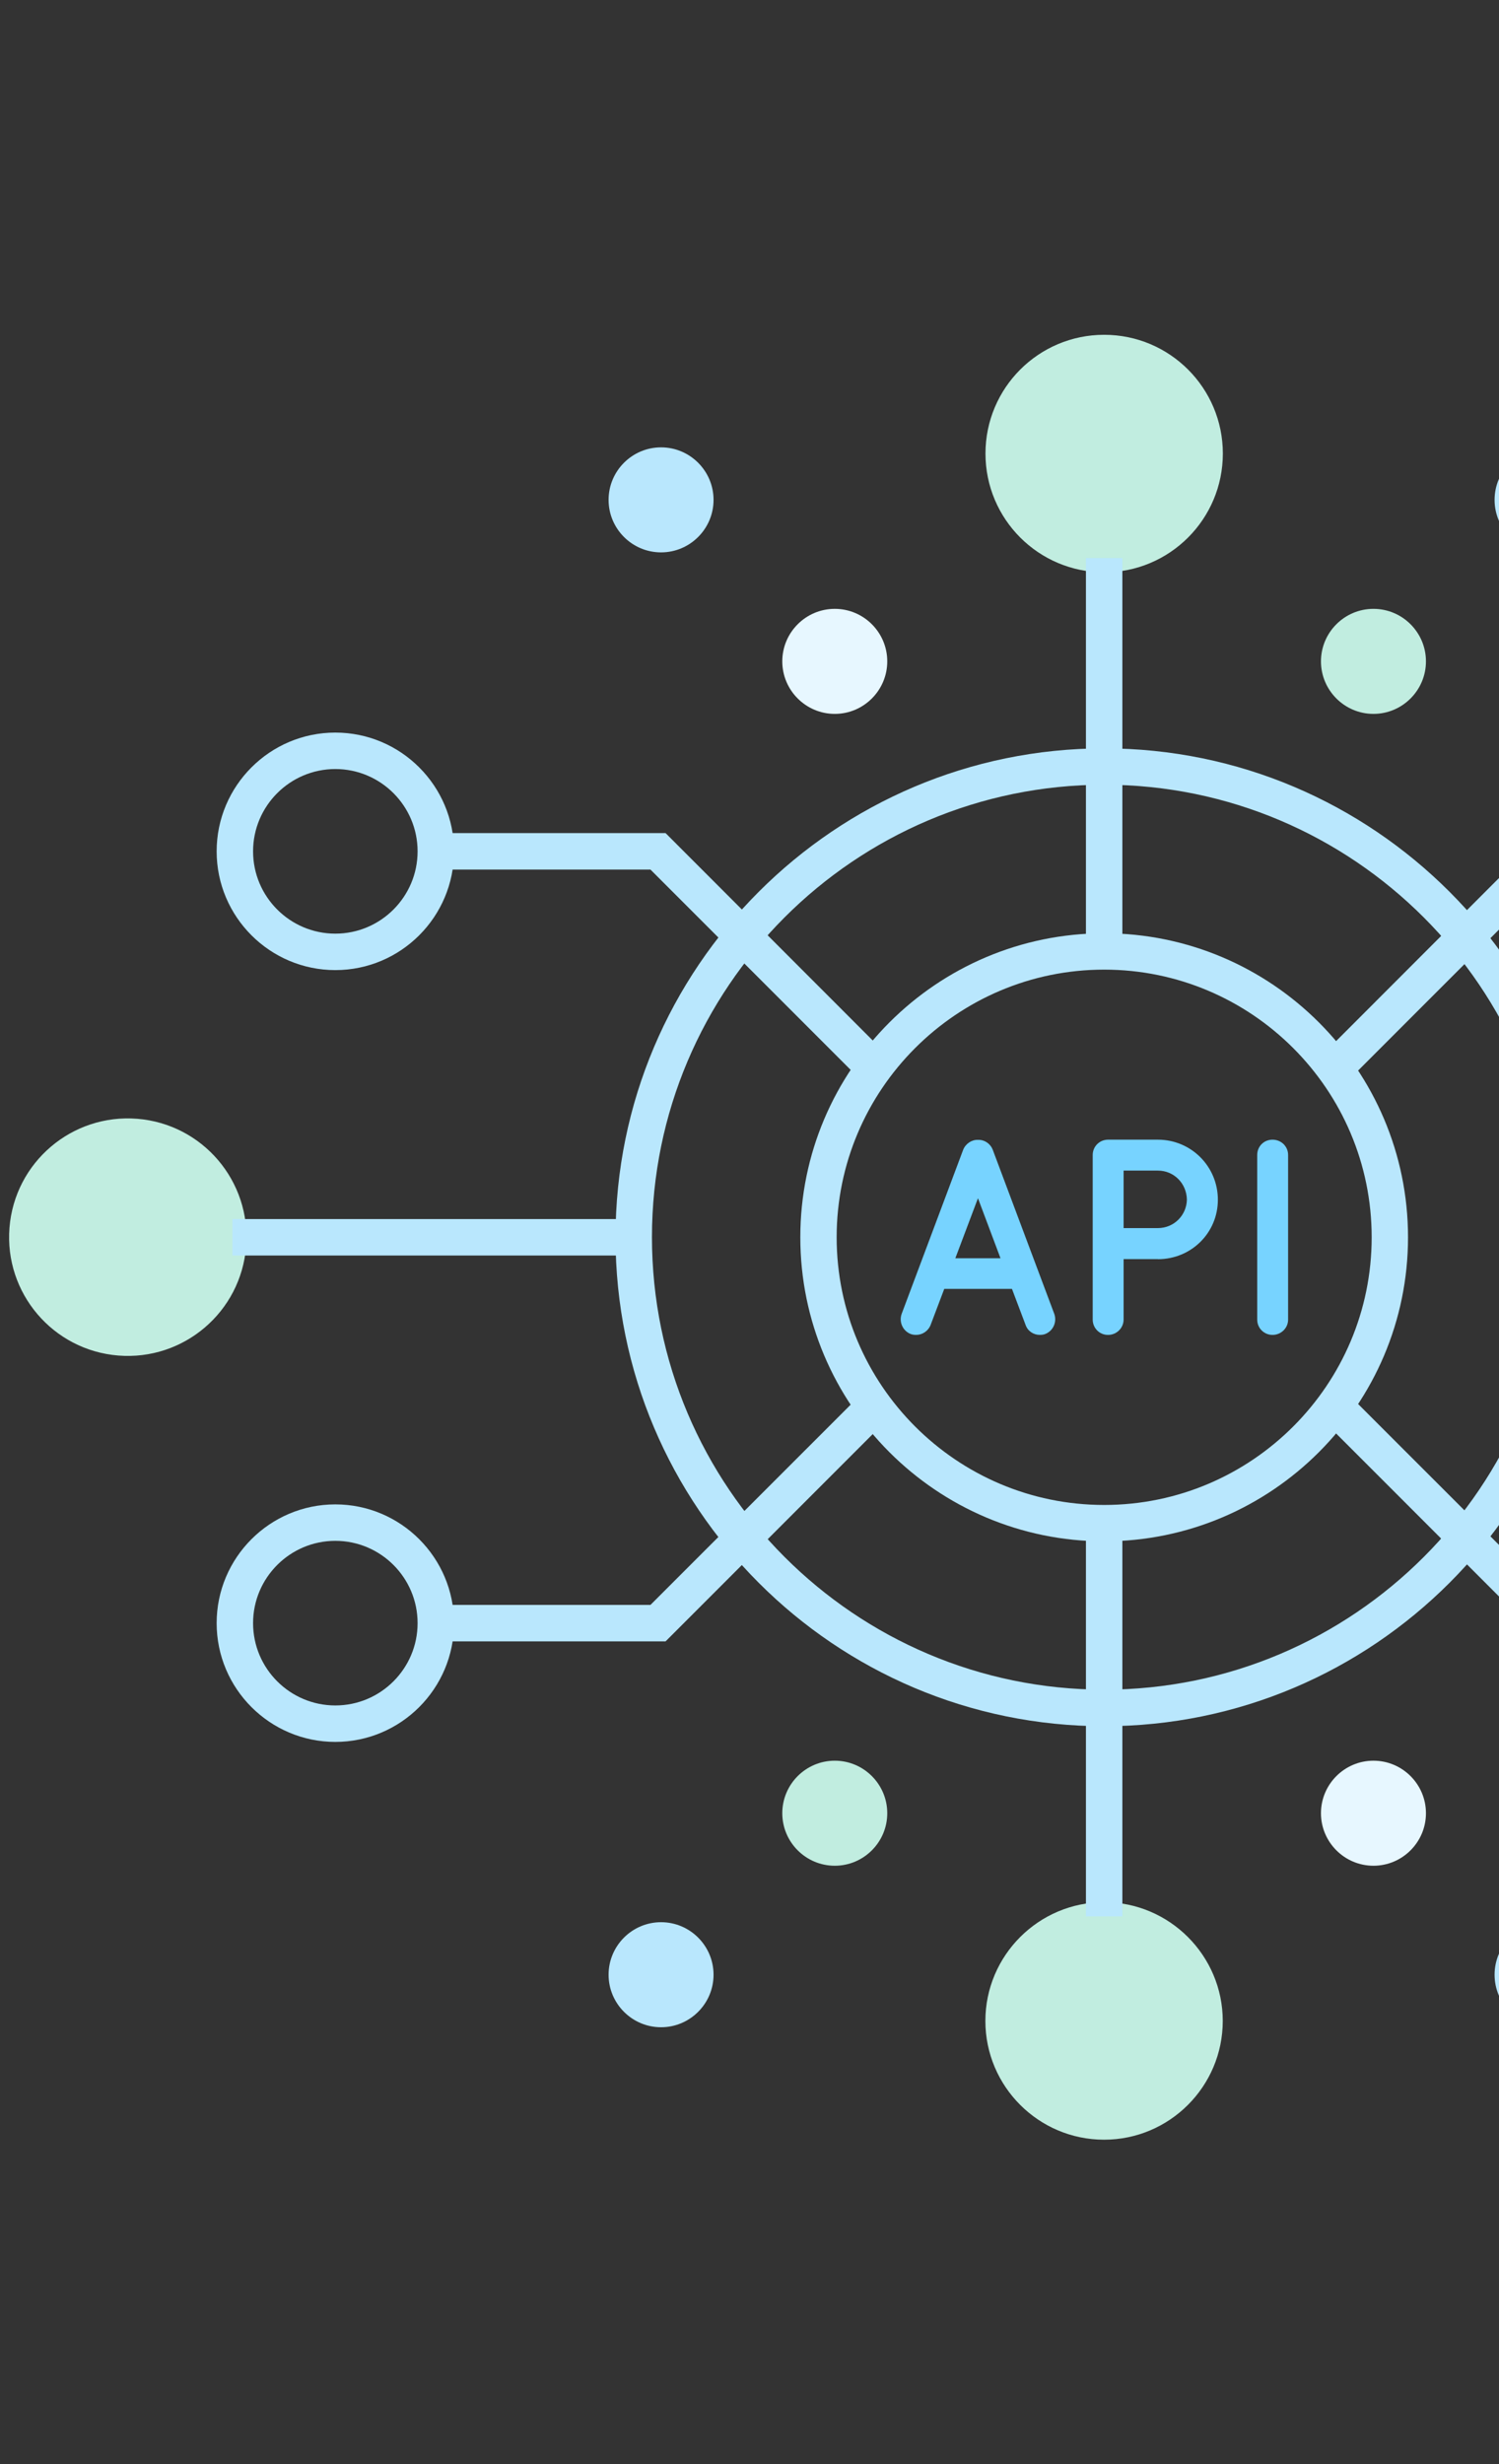 <svg width="112" height="184" viewBox="0 0 112 184" fill="none" xmlns="http://www.w3.org/2000/svg">
<rect x="0" y="0" width="112" height="184" fill="#333333" stroke="none"/>
<g clip-path="url(#clip0_4481_58317)">
<path d="M82.5 128.902C62.365 128.902 45.99 112.527 45.99 92.392C45.99 72.257 62.372 55.883 82.5 55.883C102.627 55.883 119.009 72.264 119.009 92.392C119.009 112.52 102.627 128.902 82.5 128.902ZM82.5 58.598C63.866 58.598 48.712 73.759 48.712 92.385C48.712 111.012 63.873 126.172 82.5 126.172C101.126 126.172 116.287 111.012 116.287 92.385C116.287 73.759 101.126 58.598 82.5 58.598Z" fill="#B9E7FD"/>
<path d="M82.499 115.095C69.977 115.095 59.797 104.908 59.797 92.392C59.797 79.876 69.984 69.69 82.499 69.69C95.015 69.69 105.202 79.876 105.202 92.392C105.202 104.908 95.015 115.095 82.499 115.095ZM82.499 72.405C71.478 72.405 62.512 81.371 62.512 92.392C62.512 103.414 71.478 112.38 82.499 112.38C93.521 112.38 102.487 103.414 102.487 92.392C102.487 81.371 93.521 72.405 82.499 72.405Z" fill="#B9E7FD"/>
<path d="M82.499 42.736C87.396 42.736 91.367 38.765 91.367 33.868C91.367 28.97 87.396 25 82.499 25C77.601 25 73.631 28.97 73.631 33.868C73.631 38.765 77.601 42.736 82.499 42.736Z" fill="#C1EDE0"/>
<path d="M91.36 150.91C91.36 155.799 87.382 159.777 82.492 159.777C77.602 159.777 73.624 155.799 73.624 150.91C73.624 146.02 77.609 142.042 82.492 142.042C87.375 142.042 91.36 146.027 91.36 150.91Z" fill="#C1EDE0"/>
<path d="M83.86 41.676H81.138V70.98H83.86V41.676Z" fill="#B9E7FD"/>
<path d="M83.86 113.796H81.138V143.101H83.86V113.796Z" fill="#B9E7FD"/>
<path d="M18.387 93.091C18.778 88.209 15.137 83.934 10.256 83.543C5.374 83.152 1.099 86.793 0.708 91.675C0.317 96.557 3.958 100.831 8.839 101.222C13.721 101.613 17.996 97.973 18.387 93.091Z" fill="#C1EDE0"/>
<path d="M46.67 91.031H17.366V93.753H46.67V91.031Z" fill="#B9E7FD"/>
<path d="M100.53 80.886L98.607 78.964L115.354 62.21H132.521V64.933H116.483L100.53 80.886Z" fill="#B9E7FD"/>
<path d="M25.055 72.44C20.165 72.44 16.187 68.462 16.187 63.572C16.187 58.682 20.165 54.704 25.055 54.704C29.945 54.704 33.923 58.682 33.923 63.572C33.923 68.462 29.945 72.44 25.055 72.44ZM25.055 57.426C21.667 57.426 18.909 60.184 18.909 63.572C18.909 66.961 21.667 69.718 25.055 69.718C28.444 69.718 31.201 66.961 31.201 63.572C31.201 60.184 28.444 57.426 25.055 57.426Z" fill="#B9E7FD"/>
<path d="M64.553 80.886L48.599 64.933H32.561V62.21H49.729L66.475 78.964L64.553 80.886Z" fill="#B9E7FD"/>
<path d="M25.055 130.073C20.165 130.073 16.187 126.095 16.187 121.205C16.187 116.315 20.165 112.337 25.055 112.337C29.945 112.337 33.923 116.315 33.923 121.205C33.923 126.095 29.945 130.073 25.055 130.073ZM25.055 115.059C21.667 115.059 18.909 117.816 18.909 121.205C18.909 124.593 21.667 127.351 25.055 127.351C28.444 127.351 31.201 124.593 31.201 121.205C31.201 117.816 28.444 115.059 25.055 115.059Z" fill="#B9E7FD"/>
<path d="M49.729 122.566H32.561V119.844H48.599L64.553 103.897L66.475 105.82L49.729 122.566Z" fill="#B9E7FD"/>
<path d="M132.521 122.566H115.354L98.607 105.82L100.53 103.898L116.483 119.844H132.521V122.566Z" fill="#B9E7FD"/>
<path d="M66.293 49.386C66.293 51.547 64.533 53.308 62.372 53.308C60.211 53.308 58.45 51.547 58.45 49.386C58.45 47.225 60.211 45.465 62.372 45.465C64.533 45.465 66.293 47.225 66.293 49.386Z" fill="#E7F7FF"/>
<path d="M53.314 37.327C53.314 39.487 51.553 41.248 49.392 41.248C47.231 41.248 45.471 39.487 45.471 37.327C45.471 35.166 47.231 33.405 49.392 33.405C51.553 33.405 53.314 35.166 53.314 37.327Z" fill="#B9E7FD"/>
<path d="M106.542 49.386C106.542 51.547 104.781 53.308 102.62 53.308C100.459 53.308 98.698 51.547 98.698 49.386C98.698 47.225 100.459 45.465 102.62 45.465C104.781 45.465 106.542 47.225 106.542 49.386Z" fill="#C1EDE0"/>
<path d="M119.513 37.327C119.513 39.487 117.752 41.248 115.591 41.248C113.431 41.248 111.67 39.487 111.67 37.327C111.67 35.166 113.431 33.405 115.591 33.405C117.752 33.405 119.513 35.166 119.513 37.327Z" fill="#B9E7FD"/>
<path d="M53.314 147.458C53.314 149.619 51.553 151.38 49.392 151.38C47.231 151.38 45.471 149.619 45.471 147.458C45.471 145.297 47.231 143.536 49.392 143.536C51.553 143.536 53.314 145.297 53.314 147.458Z" fill="#B9E7FD"/>
<path d="M66.293 135.398C66.293 137.559 64.533 139.32 62.372 139.32C60.211 139.32 58.45 137.559 58.45 135.398C58.45 133.237 60.211 131.476 62.372 131.476C64.533 131.476 66.293 133.237 66.293 135.398Z" fill="#C1EDE0"/>
<path d="M119.513 147.458C119.513 149.619 117.752 151.38 115.591 151.38C113.431 151.38 111.67 149.619 111.67 147.458C111.67 145.297 113.431 143.536 115.591 143.536C117.752 143.536 119.513 145.297 119.513 147.458Z" fill="#B9E7FD"/>
<path d="M106.542 135.398C106.542 137.559 104.781 139.32 102.62 139.32C100.459 139.32 98.698 137.559 98.698 135.398C98.698 133.237 100.459 131.476 102.62 131.476C104.781 131.476 106.542 133.237 106.542 135.398Z" fill="#E7F7FF"/>
<path d="M75.61 96.244H70.552L69.527 98.952C69.338 99.408 68.903 99.681 68.447 99.681C68.299 99.681 68.173 99.66 68.054 99.618C67.451 99.387 67.156 98.72 67.366 98.117L71.969 85.846C72.158 85.39 72.614 85.096 73.07 85.117C73.547 85.096 73.989 85.39 74.171 85.846L78.774 98.117C78.984 98.72 78.69 99.387 78.086 99.618C77.981 99.66 77.834 99.681 77.693 99.681C77.237 99.681 76.795 99.408 76.634 98.952L75.61 96.244ZM74.754 93.957L73.07 89.474L71.379 93.957H74.754Z" fill="#77D3FF"/>
<path d="M86.512 94.02H83.951V98.538C83.951 99.163 83.432 99.682 82.787 99.682C82.141 99.682 81.643 99.163 81.643 98.538V86.247C81.643 85.602 82.162 85.103 82.787 85.103H86.519C88.996 85.103 90.995 87.103 90.995 89.587C90.995 92.07 88.996 94.027 86.519 94.027L86.512 94.02ZM83.951 91.705H86.512C87.719 91.705 88.659 90.744 88.68 89.579C88.659 88.373 87.719 87.412 86.512 87.412H83.951V91.705Z" fill="#77D3FF"/>
<path d="M93.935 86.247C93.935 85.602 94.433 85.103 95.078 85.103C95.724 85.103 96.243 85.602 96.243 86.247V98.538C96.243 99.184 95.703 99.682 95.078 99.682C94.454 99.682 93.935 99.184 93.935 98.538V86.247Z" fill="#77D3FF"/>
</g>
<defs>
<clipPath id="clip0_4481_58317">
<rect width="112" height="184" fill="white"/>
</clipPath>
</defs>
</svg>
